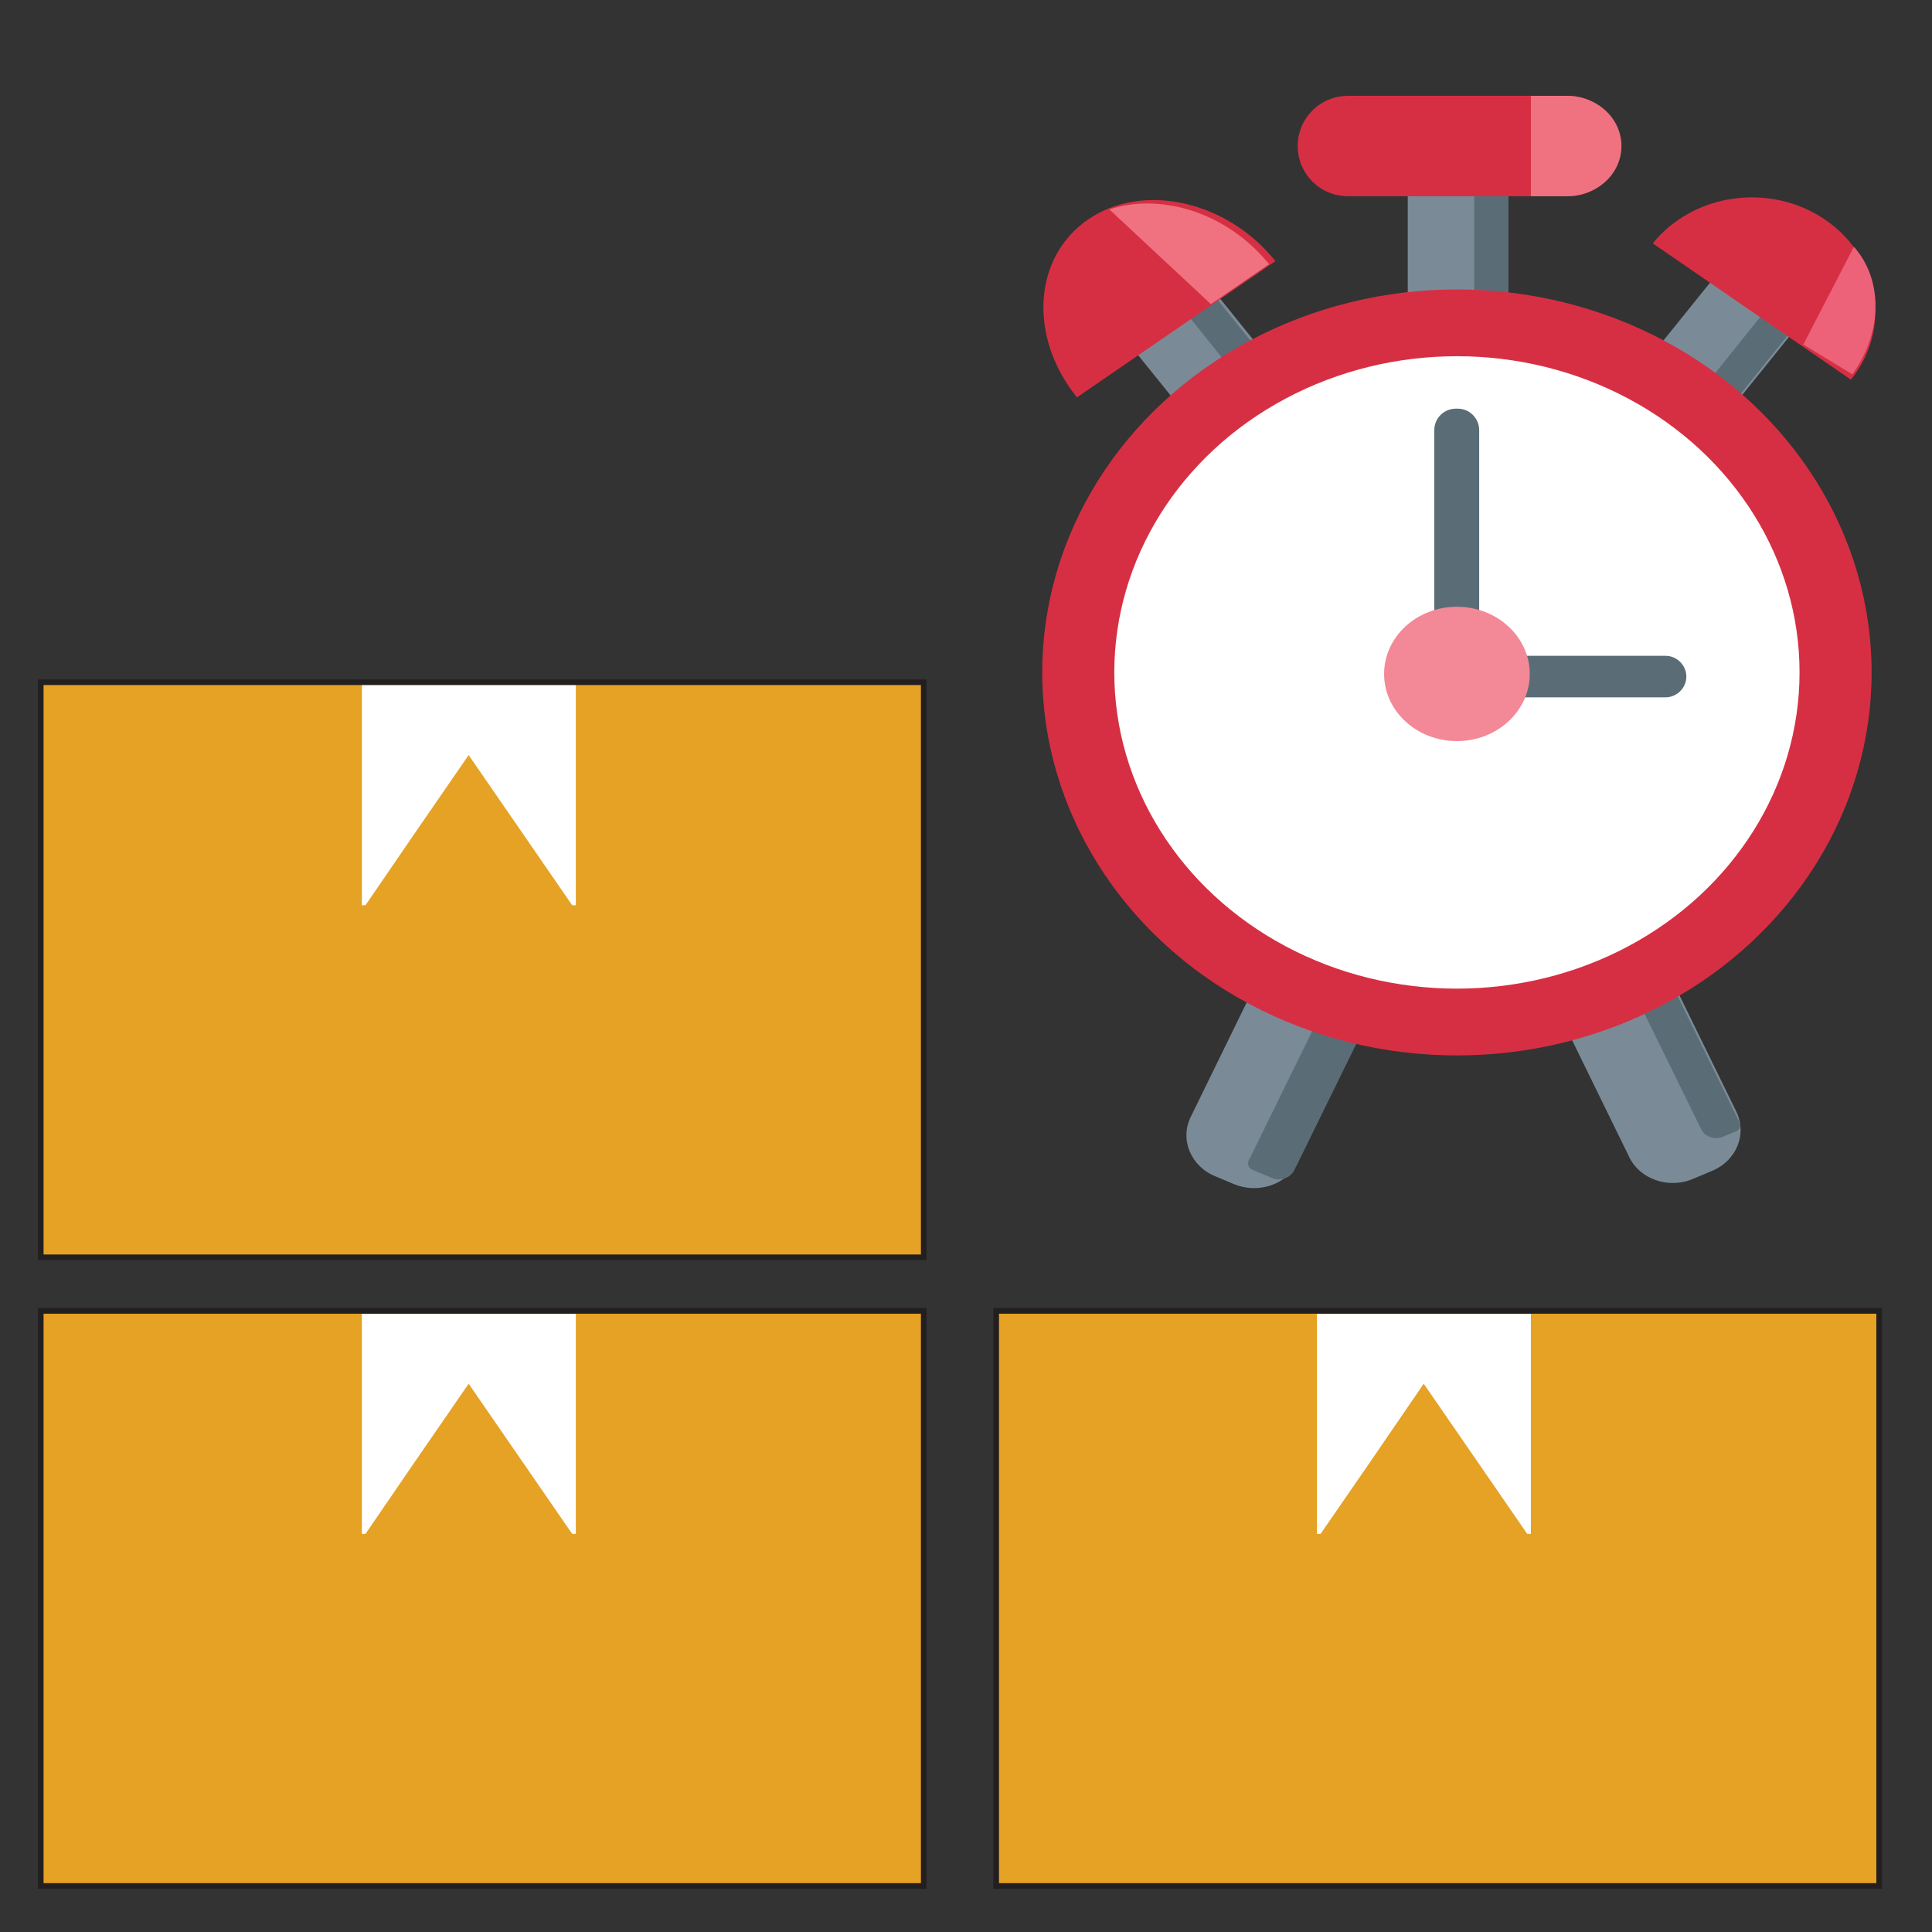 <?xml version="1.0" encoding="utf-8"?>
<!-- Generator: Adobe Illustrator 25.3.1, SVG Export Plug-In . SVG Version: 6.00 Build 0)  -->
<svg version="1.1" id="Capa_1" xmlns="http://www.w3.org/2000/svg" xmlns:xlink="http://www.w3.org/1999/xlink" x="0px" y="0px"
	 viewBox="0 0 512 512" style="enable-background:new 0 0 512 512;" xml:space="preserve">
<rect x="0" y="0" width="512" height="512" fill="#333333" stroke="none"/>
<style type="text/css">
	.st0{fill:#E5A224;stroke:#231F20;stroke-width:1.491;stroke-miterlimit:10;}
	.st1{fill:#FFFFFF;}
	.st2{fill:#E5A224;}
	.st3{display:none;}
	.st4{display:inline;fill:#E5A224;stroke:#231F20;stroke-width:1.491;stroke-miterlimit:10;}
	.st5{display:inline;}
	.st6{fill:#7A8B97;}
	.st7{fill:#5A6D76;}
	.st8{fill:#D62F43;}
	.st9{fill:#F38997;}
	.st10{fill:#F07280;}
	.st11{fill:#ED6279;}
</style>
<g id="box-1_4_">
	<rect x="10.8" y="347.4" class="st0" width="234" height="152.4"/>
	<g>
		<rect x="95.9" y="348.2" class="st1" width="56.7" height="58.3"/>
		<polygon class="st2" points="152.6,407.9 124.2,407.9 95.9,407.9 110,387.3 124.2,366.7 138.4,387.3 		"/>
	</g>
</g>
<g id="box-1_1_">
	<rect x="264" y="347.4" class="st0" width="234" height="152.4"/>
	<g>
		<rect x="349" y="348.2" class="st1" width="56.7" height="58.3"/>
		<polygon class="st2" points="405.7,407.9 377.3,407.9 349,407.9 363.2,387.3 377.3,366.7 391.5,387.3 		"/>
	</g>
</g>
<g id="box-1_2_">
	<rect x="10.8" y="180.8" class="st0" width="234" height="152.4"/>
	<g>
		<rect x="95.9" y="181.6" class="st1" width="56.7" height="58.3"/>
		<polygon class="st2" points="152.6,241.3 124.2,241.3 95.9,241.3 110,220.7 124.2,200.1 138.4,220.7 		"/>
	</g>
</g>
<g id="box-1_3_" class="st3">
	<rect x="10.8" y="13.6" class="st4" width="234" height="152.4"/>
	<g class="st5">
		<rect x="95.9" y="14.4" class="st1" width="56.7" height="58.3"/>
		<polygon class="st2" points="152.6,74 124.2,74 95.9,74 110,53.5 124.2,32.9 138.4,53.5 		"/>
	</g>
</g>
<g id="stock-alert">
	<g>
		<polygon class="st6" points="456.6,111 481.1,80.6 460.2,66.2 435.7,96.6 		"/>
		<polygon class="st6" points="316.6,112.7 292,82.2 313.8,67.3 338.3,97.7 		"/>
		<polygon class="st7" points="328.9,101.1 304.4,70.6 311.6,65.7 336.1,96.1 		"/>
		
			<rect x="365.7" y="56.2" transform="matrix(-1.836970e-16 1 -1 -1.836970e-16 455.873 -316.884)" class="st6" width="41.4" height="26.6"/>
		
			<rect x="376.2" y="59.9" transform="matrix(-1.836970e-16 1 -1 -1.836970e-16 459.575 -330.784)" class="st7" width="37.9" height="9"/>
		<polygon class="st7" points="445.2,110.5 469.7,80 476.9,85 452.4,115.4 		"/>
		<path class="st6" d="M327,313.8l-5-2.1c-6.5-2.7-9.4-9.8-6.4-15.8l15.5-31.7c1.3-2.6,4.7-3.8,7.5-2.6l18.1,7.6
			c2.9,1.2,4.1,4.3,2.8,7l-15.5,31.7C341.1,313.9,333.5,316.5,327,313.8z"/>
		<path class="st7" d="M337.1,312.2l-5.2-2.2c-1-0.4-1.4-1.5-1-2.4l23.1-47.1l11.1,4.6L343,310.1C342,312.2,339.3,313.1,337.1,312.2
			z"/>
		<path class="st6" d="M448.7,312.4l5-2.1c6.5-2.7,9.4-9.8,6.4-15.8l-15.5-31.7c-1.3-2.6-4.7-3.8-7.5-2.6l-18.1,7.6
			c-2.9,1.2-4.1,4.3-2.8,7l15.5,31.7C434.5,312.5,442.2,315.2,448.7,312.4z"/>
		<path class="st7" d="M456.5,301.3l3.6-1.5c1-0.4,1.4-1.4,0.9-2.3l-22.3-45.5c-0.4-0.9-1.6-1.3-2.5-0.9l-5.8,2.4
			c-1,0.4-1.4,1.4-0.9,2.3l21.4,43.6C451.9,301.3,454.4,302.1,456.5,301.3z"/>
		<ellipse class="st8" cx="386.1" cy="178.2" rx="109.9" ry="101.5"/>
		<ellipse class="st1" cx="386.1" cy="178.2" rx="90.8" ry="83.8"/>
		<path class="st7" d="M390.6,165h-9c-0.8,0-1.5-0.7-1.5-1.5V114c0-3.2,2.6-5.7,5.7-5.7h0.5c3.2,0,5.7,2.6,5.7,5.7v49.6
			C392.1,164.4,391.4,165,390.6,165z"/>
		<path class="st7" d="M396.1,183v-7.4c0-1,0.8-1.8,1.8-1.8h43.5c3,0,5.5,2.5,5.5,5.5v0c0,3-2.5,5.5-5.5,5.5h-43.5
			C396.9,184.8,396.1,184,396.1,183z"/>
		<ellipse class="st9" cx="386.1" cy="178.6" rx="19.3" ry="17.8"/>
		<path class="st8" d="M285.4,105.3c-12.9-16-11.6-37.1,2.9-47.1s36.8-5.1,49.7,11L285.4,105.3z"/>
		<path class="st10" d="M320.9,80.6l15.4-10.6C325.5,56.6,308,50.9,294,55.5L320.9,80.6z"/>
		<path class="st8" d="M438,64.5c10.8-13.4,31.3-16.2,45.8-6.2c14.5,10,17.5,28.9,6.7,42.3L438,64.5z"/>
		<path class="st11" d="M477.9,91.3l13,7.9c8.2-11.4,8-25.3,0.4-33.8L477.9,91.3z"/>
		<path class="st8" d="M415.6,52h-58.4c-7.4,0-13.3-6-13.3-13.3v0c0-7.4,6-13.3,13.3-13.3h58.4c7.4,0,13.3,6,13.3,13.3v0
			C428.9,46.1,422.9,52,415.6,52z"/>
		<path class="st10" d="M405.7,52h9.6c4,0,7.6-1.5,10.2-3.9c2.6-2.4,4.2-5.7,4.2-9.4c0-7.4-6.5-13.3-14.4-13.3h-9.6V52z"/>
	</g>
</g>
</svg>
